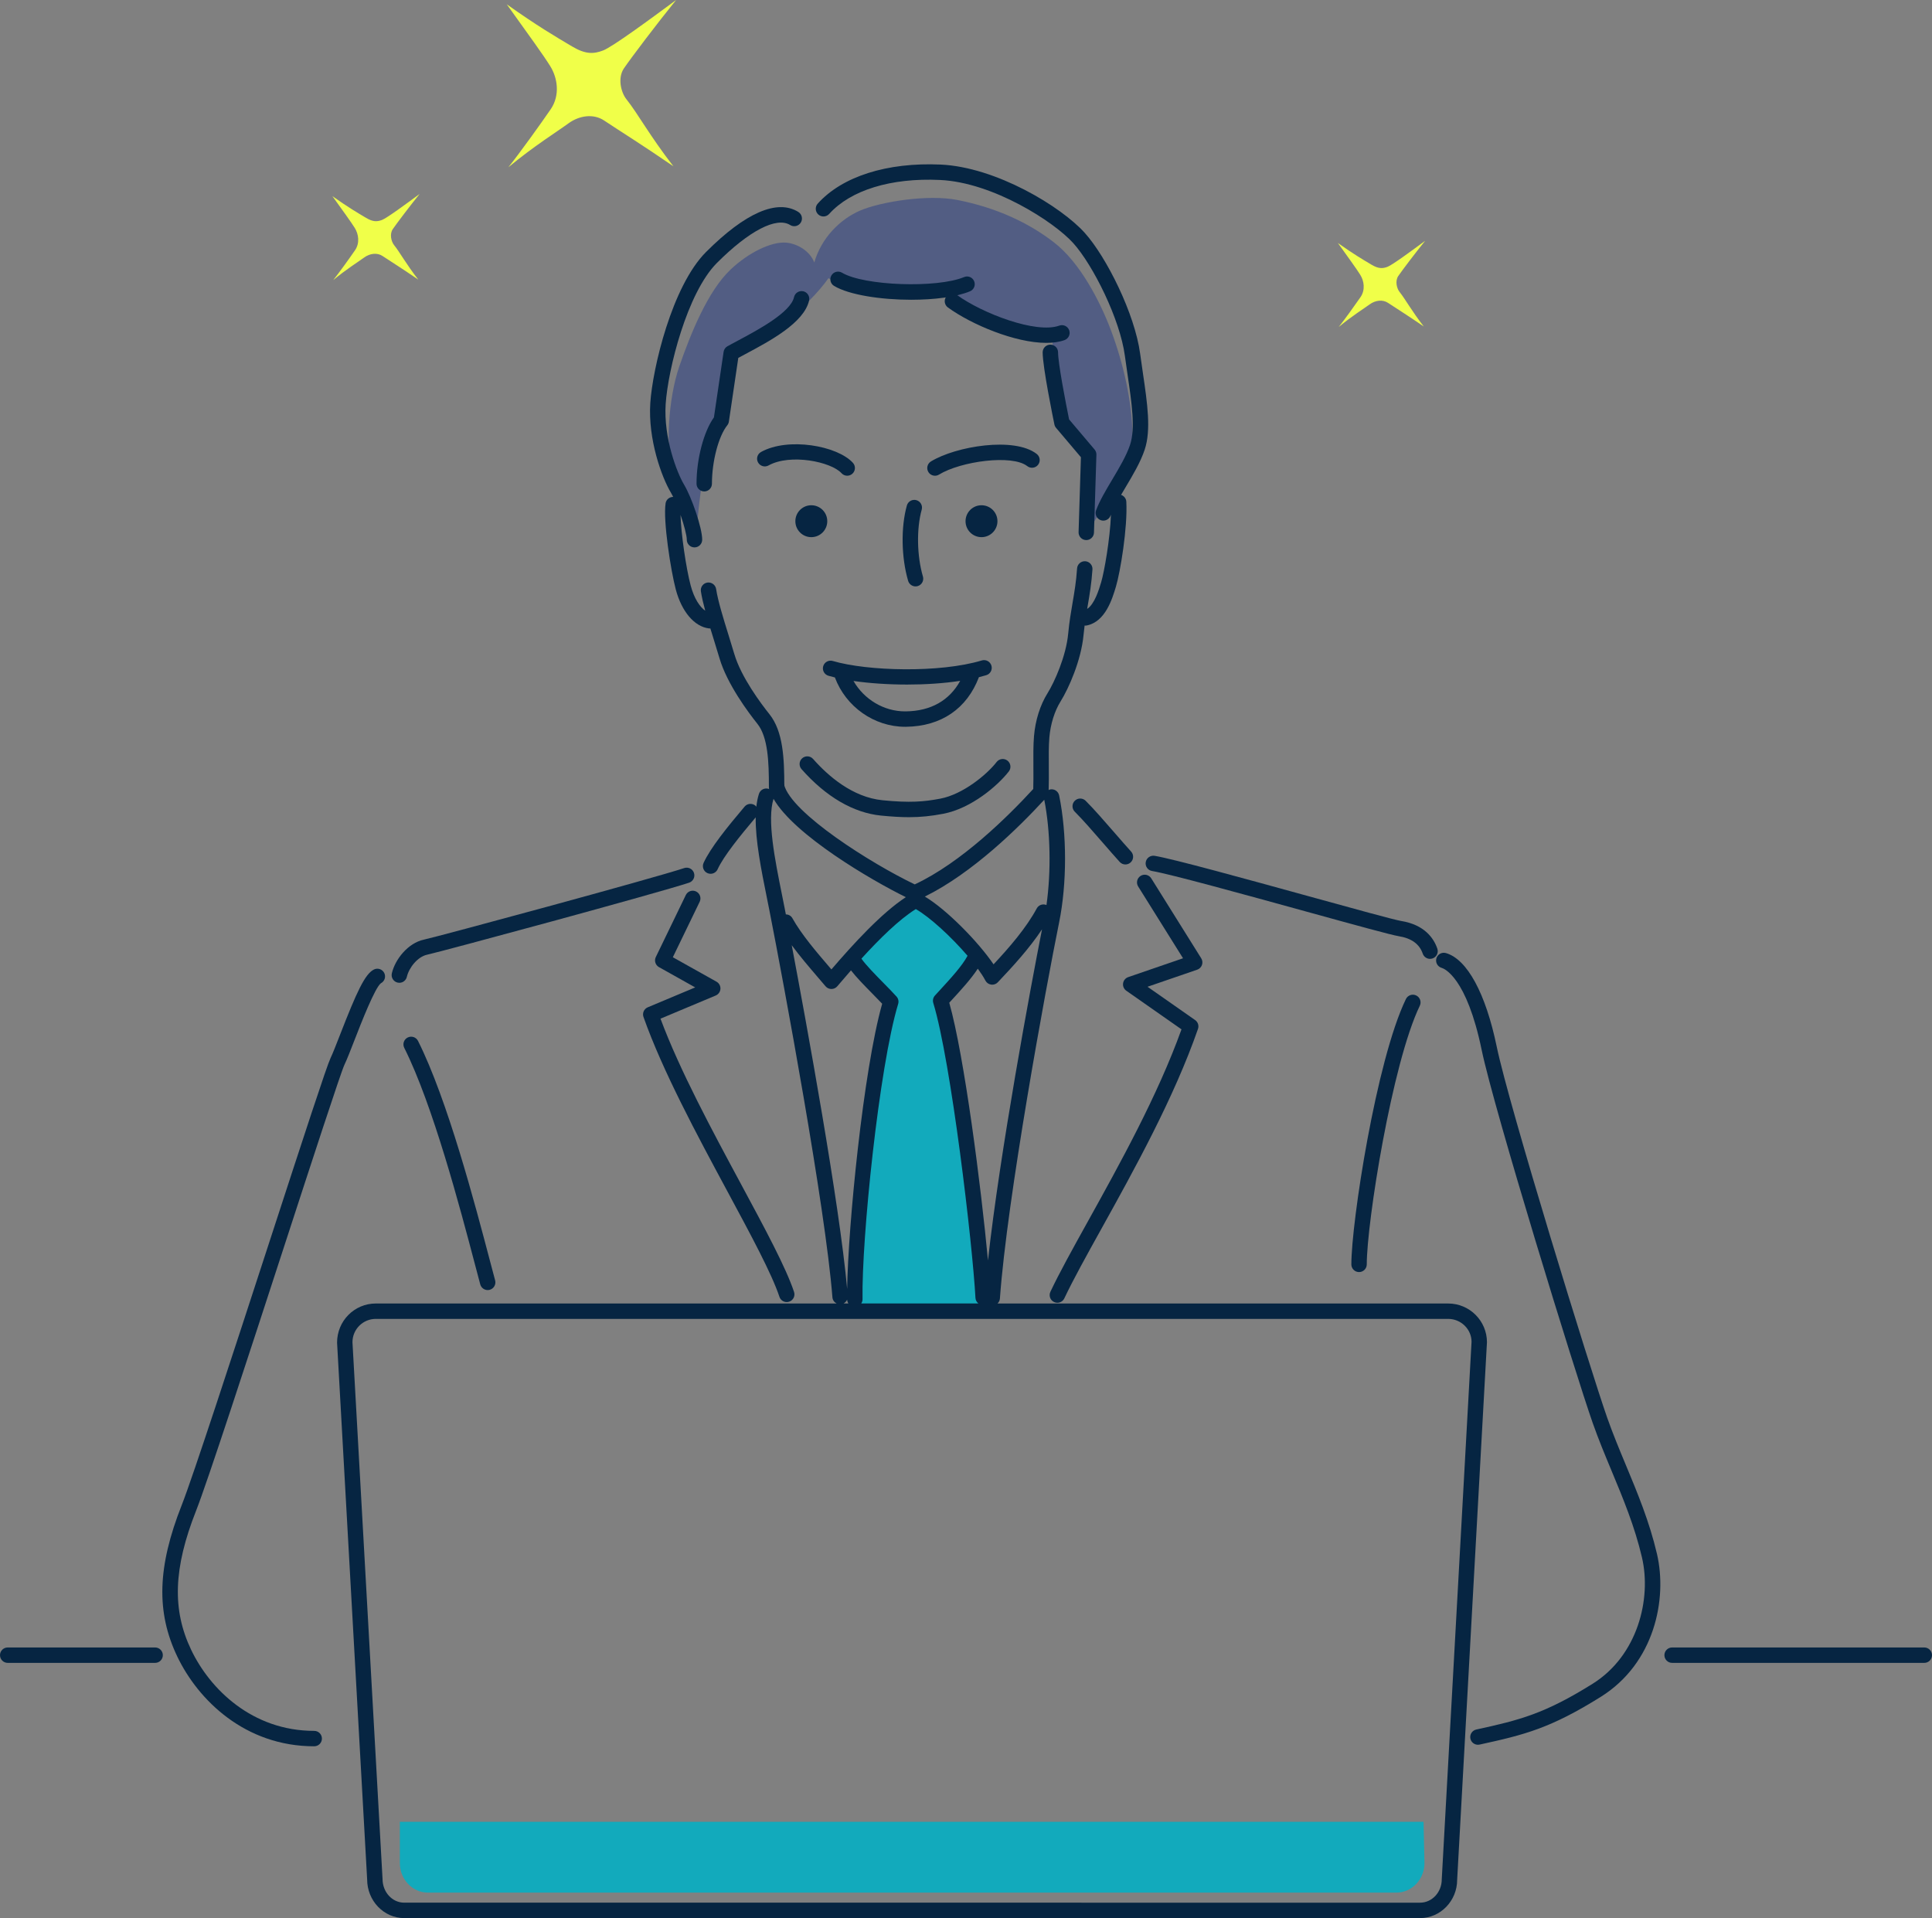 <?xml version="1.0" encoding="UTF-8"?>
<svg id="_レイヤー_2" data-name="レイヤー_2" xmlns="http://www.w3.org/2000/svg" viewBox="0 0 300.913 298.759">
  <rect x="0" y="0" width="300.913" height="298.759" fill="#808080" stroke="none"/>
  <defs>
    <style>
      .cls-1 {
        fill: #525d83;
      }

      .cls-2 {
        fill: #12aabc;
      }

      .cls-3 {
        fill: #f0ff49;
      }

      .cls-4 {
        fill: #062542;
      }
    </style>
  </defs>
  <g id="Illustration">
    <g>
      <path class="cls-1" d="M108.468,83.358c0-2.433-2.212-7.299-3.539-10.175-1.327-2.875-.885-11.06.885-16.147,1.77-5.088,4.403-11.658,7.963-15.041,2.793-2.654,6.356-4.377,8.627-4.203,1.797.138,3.76,1.327,4.424,3.097,1.106-3.871,4.064-6.774,7.161-8.101,3.097-1.327,10.452-2.571,15.18-1.631,6.051,1.203,11.06,3.539,15.041,6.636,3.982,3.097,7.103,9.06,8.848,13.714,1.908,5.088,3.318,11.226,3.318,16.369,0,4.006-2.876,8.848-6.636,14.378l.221-11.281-4.424-5.53c-1.106-4.866-1.77-10.617-1.548-13.272-6.691.028-11.502-2.212-16.59-6.857-6.857.885-14.599.442-18.359-1.991-3.097,4.424-9.954,9.954-15.041,11.723-1.106,3.982-1.576,10.092-1.576,10.092-2.654,3.539-3.733,14.24-3.954,18.221Z"/>
      <path class="cls-2" d="M142.147,140.587c-3.438,2.772-6.806,6.017-9.728,9.139,2.358,2.948,6.485,6.78,6.485,6.78-4.127,15.919-5.306,39.208-5.896,47.462h20.046c-.884-16.803-5.072-43.381-6.546-48.098,2.312-2.608,3.892-4.081,5.956-6.734-2.497-3.067-6.459-6.611-10.318-8.549Z"/>
      <path class="cls-2" d="M221.865,290.185c0,2.534-1.964,4.607-4.364,4.607H66.64c-2.4,0-4.364-2.073-4.364-4.607v-6.423h159.445l.143,6.423Z"/>
      <g>
        <path class="cls-3" d="M78.927.668c3.567,4.978,5.626,7.801,6.771,9.632,1.144,1.831,1.564,4.539.076,6.714-1.488,2.174-4.768,6.752-6.599,9.041,4.005-3.319,7.629-5.569,9.346-6.828,1.717-1.259,3.931-1.55,5.569-.458,2.746,1.831,5.684,3.624,10.795,7.133-3.7-4.768-5.531-8.201-7.324-10.452-.862-1.081-1.384-3.335-.382-4.806,1.145-1.678,5.188-7.019,8.125-10.643-4.082,3.014-9.88,7.286-11.367,7.858-1.488.572-2.747.61-4.806-.61-2.69-1.594-5.379-3.166-10.204-6.58Z"/>
        <path class="cls-3" d="M51.771,30.551c1.838,2.565,2.899,4.019,3.489,4.963s.806,2.339.039,3.459c-.766,1.12-2.457,3.479-3.4,4.658,2.064-1.71,3.931-2.869,4.815-3.518.885-.649,2.026-.799,2.87-.236,1.415.943,2.929,1.867,5.562,3.675-1.907-2.457-2.85-4.226-3.774-5.385-.444-.557-.713-1.719-.197-2.476.59-.865,2.673-3.616,4.186-5.484-2.103,1.553-5.09,3.754-5.857,4.049-.767.295-1.415.315-2.476-.315-1.386-.822-2.771-1.631-5.258-3.39Z"/>
        <path class="cls-3" d="M208.379,37.851c1.838,2.565,2.899,4.019,3.489,4.963.59.944.806,2.339.039,3.459s-2.457,3.479-3.4,4.658c2.064-1.71,3.931-2.869,4.815-3.518.885-.648,2.026-.798,2.87-.236,1.415.943,2.928,1.867,5.562,3.675-1.906-2.457-2.85-4.226-3.774-5.385-.444-.557-.713-1.719-.196-2.476.59-.865,2.673-3.616,4.186-5.484-2.103,1.553-5.09,3.754-5.857,4.049-.767.295-1.415.314-2.476-.315-1.386-.821-2.771-1.631-5.258-3.39Z"/>
      </g>
      <g>
        <g>
          <path class="cls-4" d="M109.685,76.544c-.663,0-1.2-.537-1.2-1.2,0-3.868,1.128-8.128,2.71-10.333l1.508-10.209c.054-.37.278-.692.604-.874.478-.266,1.023-.556,1.607-.867,3.077-1.64,8.226-4.384,8.759-6.782.143-.645.785-1.048,1.432-.911.647.144,1.055.785.911,1.433-.772,3.476-6.09,6.31-9.973,8.378-.37.197-.723.386-1.053.565l-1.465,9.922c-.031.211-.117.409-.25.575-1.362,1.702-2.39,5.616-2.39,9.104,0,.663-.538,1.2-1.2,1.2Z"/>
          <path class="cls-4" d="M141.934,46.691c-4.744,0-9.686-.755-12.021-2.155-.568-.341-.753-1.078-.412-1.647.342-.568,1.08-.749,1.647-.412,3.399,2.04,14.768,2.445,19.009.68.612-.259,1.314.033,1.569.645.255.612-.035,1.315-.646,1.569-2.148.895-5.591,1.319-9.145,1.319Z"/>
          <path class="cls-4" d="M162.961,53.406c-4.864,0-11.646-2.845-15.323-5.517-.536-.39-.655-1.141-.265-1.677.389-.535,1.139-.656,1.676-.265,3.901,2.837,12.318,6.085,15.94,4.77.626-.225,1.312.096,1.538.718.227.623-.095,1.312-.718,1.538-.824.3-1.791.434-2.849.434Z"/>
          <path class="cls-4" d="M145.623,74.099c-.404,0-.799-.204-1.025-.574-.346-.565-.168-1.305.398-1.65,3.898-2.382,13.025-3.881,16.483-1.161.521.409.611,1.164.202,1.685-.409.521-1.165.61-1.685.202-2.35-1.846-10.32-.771-13.749,1.323-.195.119-.411.176-.625.176Z"/>
          <path class="cls-4" d="M131.956,74.099c-.327,0-.651-.133-.888-.393-1.629-1.793-7.984-3.089-11.368-1.208-.579.322-1.31.113-1.632-.466-.322-.579-.113-1.31.466-1.632,4.21-2.338,11.874-.988,14.31,1.69.446.49.41,1.25-.081,1.695-.229.209-.518.312-.807.312Z"/>
          <path class="cls-4" d="M142.596,91.337c-.518,0-.997-.339-1.151-.861-1.069-3.638-1.149-8.356-.197-11.742.179-.638.843-1.007,1.48-.83.638.18,1.01.842.831,1.481-.827,2.941-.75,7.224.189,10.414.187.636-.177,1.303-.813,1.49-.113.033-.227.049-.339.049Z"/>
          <path class="cls-4" d="M124.344,33.014c-3.276-2.048-8.246.107-14.371,6.233-5.325,5.325-8.329,18.144-8.686,23.509-.378,5.655,1.762,11.565,3.2,13.963.118.197.24.428.363.676-.579.007-1.086.401-1.179.989-.421,2.671.809,10.525,1.586,13.438.921,3.454,2.895,5.775,5.152,6.058.051.007.101.01.15.01.027,0,.051-.013.078-.014.176.576.355,1.155.534,1.731.305.984.61,1.967.888,2.912,1.192,4.051,4.526,8.494,5.904,10.217,1.657,2.07,1.795,5.968,1.795,9.783,0,.663.538,1.2,1.2,1.2.663,0,1.2-.537,1.2-1.2,0-4.417-.178-8.603-2.321-11.283-1.289-1.611-4.404-5.753-5.475-9.394-.281-.956-.59-1.95-.899-2.945-.805-2.593-1.637-5.274-1.926-7.151-.101-.654-.709-1.098-1.369-1.004-.655.102-1.104.714-1.003,1.369.137.891.38,1.921.675,3.015-.835-.589-1.717-1.871-2.264-3.921-.719-2.696-1.508-8.121-1.584-11.013.558,1.606.976,3.202.976,3.87,0,.663.538,1.2,1.2,1.2s1.2-.537,1.2-1.2c0-1.869-1.658-6.633-2.824-8.576-1.087-1.812-3.217-7.27-2.864-12.568.358-5.377,3.334-17.317,7.989-21.972,5.017-5.018,9.279-7.222,11.402-5.895.562.352,1.302.181,1.653-.382.351-.561.18-1.302-.382-1.653Z"/>
          <path class="cls-4" d="M169.153,84.123c.013.001.025.001.038.001.645,0,1.178-.513,1.198-1.163l.379-12.129c.01-.296-.092-.586-.283-.812l-3.972-4.693c-.531-2.599-1.717-8.751-1.717-10.446,0-.663-.537-1.2-1.2-1.2-.663,0-1.2.537-1.2,1.2,0,2.33,1.642,10.327,1.829,11.231.04.196.129.379.259.532l3.871,4.574-.364,11.669c-.021.662.499,1.216,1.162,1.236Z"/>
          <path class="cls-4" d="M141.57,127.284c-1.29,0-2.686-.085-4.354-.25-4.297-.426-8.577-2.928-12.378-7.233-.438-.497-.391-1.255.106-1.693.497-.439,1.255-.391,1.694.105,2.365,2.68,6.161,5.972,10.814,6.433,4.25.424,6.443.238,9.002-.248,3.52-.669,7.25-3.742,8.774-5.711.407-.525,1.159-.619,1.684-.215.524.406.62,1.16.215,1.684-1.7,2.195-5.825,5.765-10.225,6.6-1.881.357-3.5.529-5.333.529Z"/>
          <path class="cls-4" d="M154.415,103.671c-.192-.634-.862-.993-1.496-.801-6.534,1.976-17.843,1.668-23.212.083-.637-.186-1.303.176-1.49.811-.188.636.176,1.304.812,1.491.314.093.657.179,1.008.264,1.705,4.564,6.115,7.685,10.94,7.685.053,0,.107-.001.16-.001,5.465-.078,9.464-2.821,11.332-7.727.393-.097.779-.198,1.145-.309.635-.191.993-.861.802-1.496ZM141.102,110.803c-.043.001-.085.001-.127.001-3.321,0-6.397-1.871-8.042-4.737,2.485.361,5.398.559,8.358.559,2.824,0,5.688-.183,8.262-.576-1.681,3.052-4.556,4.698-8.451,4.753Z"/>
          <path class="cls-4" d="M128.849,81.182c0,1.372-1.113,2.485-2.485,2.485-1.372,0-2.485-1.113-2.485-2.485,0-1.372,1.113-2.485,2.485-2.485,1.372,0,2.485,1.113,2.485,2.485Z"/>
          <path class="cls-4" d="M155.355,81.182c0,1.372-1.113,2.485-2.485,2.485-1.372,0-2.485-1.113-2.485-2.485,0-1.372,1.113-2.485,2.485-2.485,1.372,0,2.485,1.113,2.485,2.485Z"/>
        </g>
        <g>
          <path class="cls-4" d="M62.2,153.079c-.089,0-.179-.01-.27-.03-.646-.148-1.049-.793-.901-1.439.497-2.162,2.498-4.719,4.988-5.253,2.238-.482,35.768-9.554,40.552-11.148.63-.21,1.309.132,1.518.759.209.629-.13,1.308-.759,1.518-4.813,1.604-38.553,10.732-40.806,11.217-1.486.319-2.83,2.039-3.153,3.444-.127.556-.622.932-1.169.932Z"/>
          <path class="cls-4" d="M48.938,272c-10.795,0-18.094-7.221-21.326-13.978-3.309-6.918-3.102-13.971.69-23.583,1.755-4.447,8.039-23.745,13.582-40.77,5.56-17.076,8.998-27.605,9.591-28.847.357-.747.887-2.11,1.502-3.687,2.563-6.585,3.862-9.448,5.272-10.129.598-.291,1.314-.038,1.603.558.284.587.046,1.291-.529,1.588-.936.702-3.078,6.204-4.109,8.854-.631,1.623-1.177,3.023-1.572,3.85-.555,1.163-5.09,15.089-9.475,28.557-5.555,17.059-11.85,36.393-13.632,40.908-3.523,8.93-3.749,15.41-.757,21.667,2.916,6.098,9.481,12.612,19.161,12.612.663,0,1.2.537,1.2,1.2s-.538,1.2-1.2,1.2Z"/>
          <path class="cls-4" d="M175.285,134.648c-.326,0-.651-.133-.888-.393-.769-.847-1.653-1.863-2.565-2.914-1.554-1.788-3.16-3.637-4.436-4.913-.469-.469-.469-1.228,0-1.697.469-.469,1.228-.469,1.697,0,1.336,1.336,2.971,3.218,4.551,5.036.899,1.036,1.77,2.039,2.529,2.873.446.49.41,1.249-.08,1.695-.23.209-.519.312-.808.312Z"/>
          <path class="cls-4" d="M222.732,149.352c-.498,0-.963-.312-1.135-.809-.52-1.51-1.753-2.401-3.768-2.727-1.101-.177-6.244-1.589-14.544-3.877-9.379-2.586-21.05-5.804-23.849-6.271-.653-.108-1.096-.728-.986-1.381.109-.653.733-1.091,1.381-.986,2.922.486,14.169,3.588,24.092,6.324,6.819,1.88,13.261,3.656,14.287,3.821,3.649.588,5.091,2.67,5.657,4.314.216.626-.117,1.31-.744,1.525-.129.044-.261.065-.391.065Z"/>
          <path class="cls-4" d="M230.191,271.762c-.553,0-1.05-.384-1.172-.945-.141-.647.271-1.287.918-1.428,6.767-1.471,10.645-2.456,18.113-7.123,7.037-4.398,9.195-13.233,7.688-19.688-1.125-4.822-2.949-9.203-4.714-13.44-1.01-2.427-2.055-4.935-2.956-7.498-2.664-7.574-15.375-48.828-17.3-58.128-2.343-11.323-5.838-12.644-6.228-12.758-.637-.185-1.003-.85-.818-1.486.186-.638.857-1,1.486-.818,3.31.96,6.192,6.272,7.91,14.576,1.911,9.232,14.561,50.275,17.214,57.817.879,2.499,1.911,4.976,2.908,7.373,1.802,4.326,3.665,8.801,4.836,13.817,1.647,7.061-.39,17.041-8.755,22.269-7.806,4.879-11.841,5.904-18.875,7.434-.086.018-.172.027-.256.027Z"/>
        </g>
        <path class="cls-4" d="M225.564,203.029h-70.193c.206-.198.346-.468.368-.776,1.105-15.482,7.15-48.377,9.227-58.608,1.222-6.019,1.222-13.769,0-19.744-.133-.648-.763-1.071-1.416-.936-.082.017-.147.062-.221.094.039-1.164.035-2.397.026-3.6-.014-1.676-.026-3.258.085-4.588.172-2.07.814-4.126,1.759-5.639,1.228-1.967,3.192-6.34,3.566-10.33.048-.515.106-.999.167-1.47.031.002.059.016.09.016.078,0,.157-.008.236-.023,2.908-.581,3.974-4.131,4.547-6.038.678-2.258,1.836-9.172,1.622-13.241-.026-.504-.367-.912-.816-1.066.223-.383.455-.772.69-1.167,1.149-1.928,2.337-3.921,2.987-5.874,1.023-3.071.419-7.186-.281-11.949-.144-.979-.291-1.978-.426-2.99-.827-6.209-5.241-15.066-8.636-18.837-3.686-4.095-13.798-10.236-22.441-10.63-8.34-.37-15.319,1.838-19.139,6.082-.443.492-.403,1.251.089,1.694.493.444,1.25.403,1.695-.089,3.337-3.708,9.623-5.645,17.246-5.289,8.27.375,17.771,6.509,20.767,9.837,3.095,3.438,7.281,11.853,8.04,17.548.137,1.024.285,2.033.431,3.023.628,4.274,1.221,8.311.378,10.842-.568,1.705-1.688,3.586-2.771,5.404-1.005,1.687-1.954,3.28-2.519,4.787-.232.62.082,1.312.703,1.545.139.052.281.076.421.076.485,0,.943-.297,1.124-.779.018-.048.045-.1.064-.148-.141,3.85-1.058,8.973-1.526,10.532-.347,1.153-1.02,3.394-2.178,4.147.03-.177.06-.356.09-.531.288-1.678.585-3.412.734-5.617.045-.661-.455-1.233-1.116-1.278-.654-.044-1.234.454-1.278,1.116-.141,2.082-.415,3.681-.706,5.373-.248,1.446-.505,2.941-.676,4.771-.333,3.55-2.147,7.578-3.213,9.283-1.158,1.853-1.909,4.236-2.116,6.711-.119,1.438-.105,3.15-.093,4.807.009,1.148.012,2.318-.022,3.41-3.905,4.257-11.163,11.447-18.455,14.862-6.788-3.246-19.221-11.097-20.354-15.529-.165-.642-.82-1.033-1.46-.864-.642.164-1.029.817-.865,1.46.01.04.027.081.039.121-.042-.019-.073-.051-.118-.066-.626-.206-1.307.142-1.51.773-.198.614-.327,1.294-.408,2.018-.046-.056-.077-.121-.135-.17-.506-.428-1.264-.365-1.691.141-2.696,3.185-5.336,6.453-6.389,8.769-.274.603-.008,1.315.596,1.589.161.073.33.107.496.107.456,0,.892-.262,1.093-.703.921-2.026,3.501-5.211,5.931-8.087-.047,3.614.853,8.109,1.737,12.5l.406,2.031c2.197,11.17,8.714,46.21,9.807,60.228.033.431.299.778.656.962H58.53c-3.326,0-6.032,2.706-6.03,6.099l4.684,83.6c0,3.325,2.591,6.031,5.776,6.031h158.22c3.186,0,5.777-2.706,5.775-5.965l4.641-83.733c0-3.325-2.706-6.031-6.032-6.031ZM153.88,196.334c-1.071-11.48-3.676-31.81-6.029-40.151l.333-.363c1.456-1.581,3.056-3.327,4.11-4.938.485.666.896,1.295,1.183,1.846.179.344.513.58.897.634.056.008.111.012.167.012.326,0,.642-.134.87-.374,2.34-2.463,4.908-5.27,6.886-8.248-1.751,8.868-6.579,34.813-8.418,51.583ZM162.646,124.569c.968,4.871,1.084,11.163.344,16.398-.559-.23-1.214-.024-1.509.521-1.655,3.063-4.25,6.058-6.733,8.718-2.374-3.502-7.305-8.534-10.701-10.558,7.439-3.667,14.656-10.786,18.6-15.079ZM142.639,141.601c2.174,1.229,5.554,4.348,8.059,7.271-.819,1.551-2.646,3.545-4.281,5.322l-.796.868c-.285.312-.384.753-.261,1.158,2.773,9.088,6.122,37.599,6.57,45.947.019.355.2.655.457.861h-18.245c.119-.19.205-.403.201-.645-.162-9.395,2.573-36.191,5.548-46.012.122-.401.025-.838-.257-1.15-.557-.619-1.28-1.355-2.033-2.121-1.251-1.273-2.769-2.816-3.431-3.782,2.788-3.063,5.87-6.106,8.468-7.718ZM122.398,142.419c-.123-.638-.195-1.005-.202-1.042l-.407-2.041c-1.098-5.457-2.34-11.636-1.309-14.914,3.212,5.628,15.163,12.648,20.609,15.32-3.759,2.445-8.214,7.312-11.594,11.254-.095-.111-.191-.224-.288-.337-2.042-2.381-4.356-5.079-5.793-7.645-.214-.384-.608-.583-1.016-.594ZM123.315,147.227c1.28,1.738,2.732,3.432,4.071,4.995.414.482.815.95,1.193,1.398.228.271.563.426.916.427h.001c.353,0,.688-.155.916-.425.661-.781,1.377-1.618,2.13-2.477.84,1.085,2.106,2.377,3.348,3.639.537.546,1.058,1.076,1.511,1.556-2.944,10.416-5.308,34.65-5.455,44.428-1.207-13.403-6.336-41.381-8.632-53.541ZM131.944,202.423v.002c.004.226.087.425.199.603h-.756c.25-.133.45-.344.557-.606ZM224.557,292.728c0,2.002-1.515,3.631-3.377,3.631H62.96c-1.862,0-3.376-1.629-3.378-3.698l-4.684-83.6c0-2.002,1.629-3.631,3.631-3.631h167.034c2.003,0,3.632,1.629,3.634,3.564l-4.641,83.733Z"/>
        <path class="cls-4" d="M122.536,202.81c-.502,0-.971-.317-1.138-.82-1.206-3.617-4.397-9.544-8.093-16.407-4.731-8.787-10.094-18.745-13.081-27.18-.212-.6.081-1.261.667-1.507l7.387-3.098-5.641-3.159c-.554-.311-.77-.998-.494-1.569l4.672-9.656c.288-.598,1.005-.848,1.603-.558.597.288.846,1.006.558,1.603l-4.18,8.639,6.801,3.809c.4.224.638.657.612,1.115-.026.458-.311.861-.734,1.038l-8.602,3.607c2.991,8.034,8.055,17.438,12.545,25.777,3.748,6.961,6.985,12.973,8.256,16.785.21.629-.13,1.309-.759,1.518-.126.042-.254.062-.379.062Z"/>
        <path class="cls-4" d="M164.687,202.918c-.171,0-.346-.037-.511-.115-.6-.282-.856-.997-.573-1.597,1.39-2.948,3.469-6.695,5.877-11.034,4.842-8.727,10.837-19.529,14.54-29.841l-8.598-6.017c-.369-.259-.563-.703-.5-1.15.063-.447.371-.821.798-.968l8.54-2.936-6.987-11.18c-.352-.562-.181-1.302.382-1.653.56-.35,1.302-.181,1.653.382l7.787,12.459c.194.309.235.691.113,1.036-.122.345-.395.615-.74.734l-7.738,2.66,7.414,5.189c.439.308.621.87.445,1.377-3.741,10.763-9.99,22.023-15.011,31.071-2.388,4.302-4.449,8.018-5.806,10.894-.204.434-.636.688-1.086.688Z"/>
        <path class="cls-4" d="M75.958,200.941c-.529,0-1.013-.353-1.158-.888-.233-.864-.508-1.908-.821-3.096-2.285-8.673-6.537-24.815-11.016-33.746-.297-.593-.058-1.313.535-1.61.595-.297,1.315-.058,1.611.534,4.591,9.154,8.885,25.454,11.191,34.211.311,1.182.586,2.222.817,3.082.172.64-.206,1.299-.846,1.471-.104.028-.21.042-.313.042Z"/>
        <path class="cls-4" d="M211.676,198.138c-.663,0-1.2-.537-1.2-1.2,0-6.499,3.859-31.721,8.497-41.326.288-.597,1.006-.849,1.603-.56.597.288.848,1.006.56,1.603-4.332,8.973-8.259,33.791-8.259,40.283,0,.663-.537,1.2-1.2,1.2Z"/>
        <path class="cls-4" d="M24.163,259.008H1.2c-.662,0-1.2-.537-1.2-1.2s.538-1.2,1.2-1.2h22.963c.663,0,1.2.537,1.2,1.2s-.538,1.2-1.2,1.2Z"/>
        <path class="cls-4" d="M299.713,259.008h-39.278c-.663,0-1.2-.537-1.2-1.2s.537-1.2,1.2-1.2h39.278c.663,0,1.2.537,1.2,1.2s-.537,1.2-1.2,1.2Z"/>
      </g>
    </g>
  </g>
</svg>